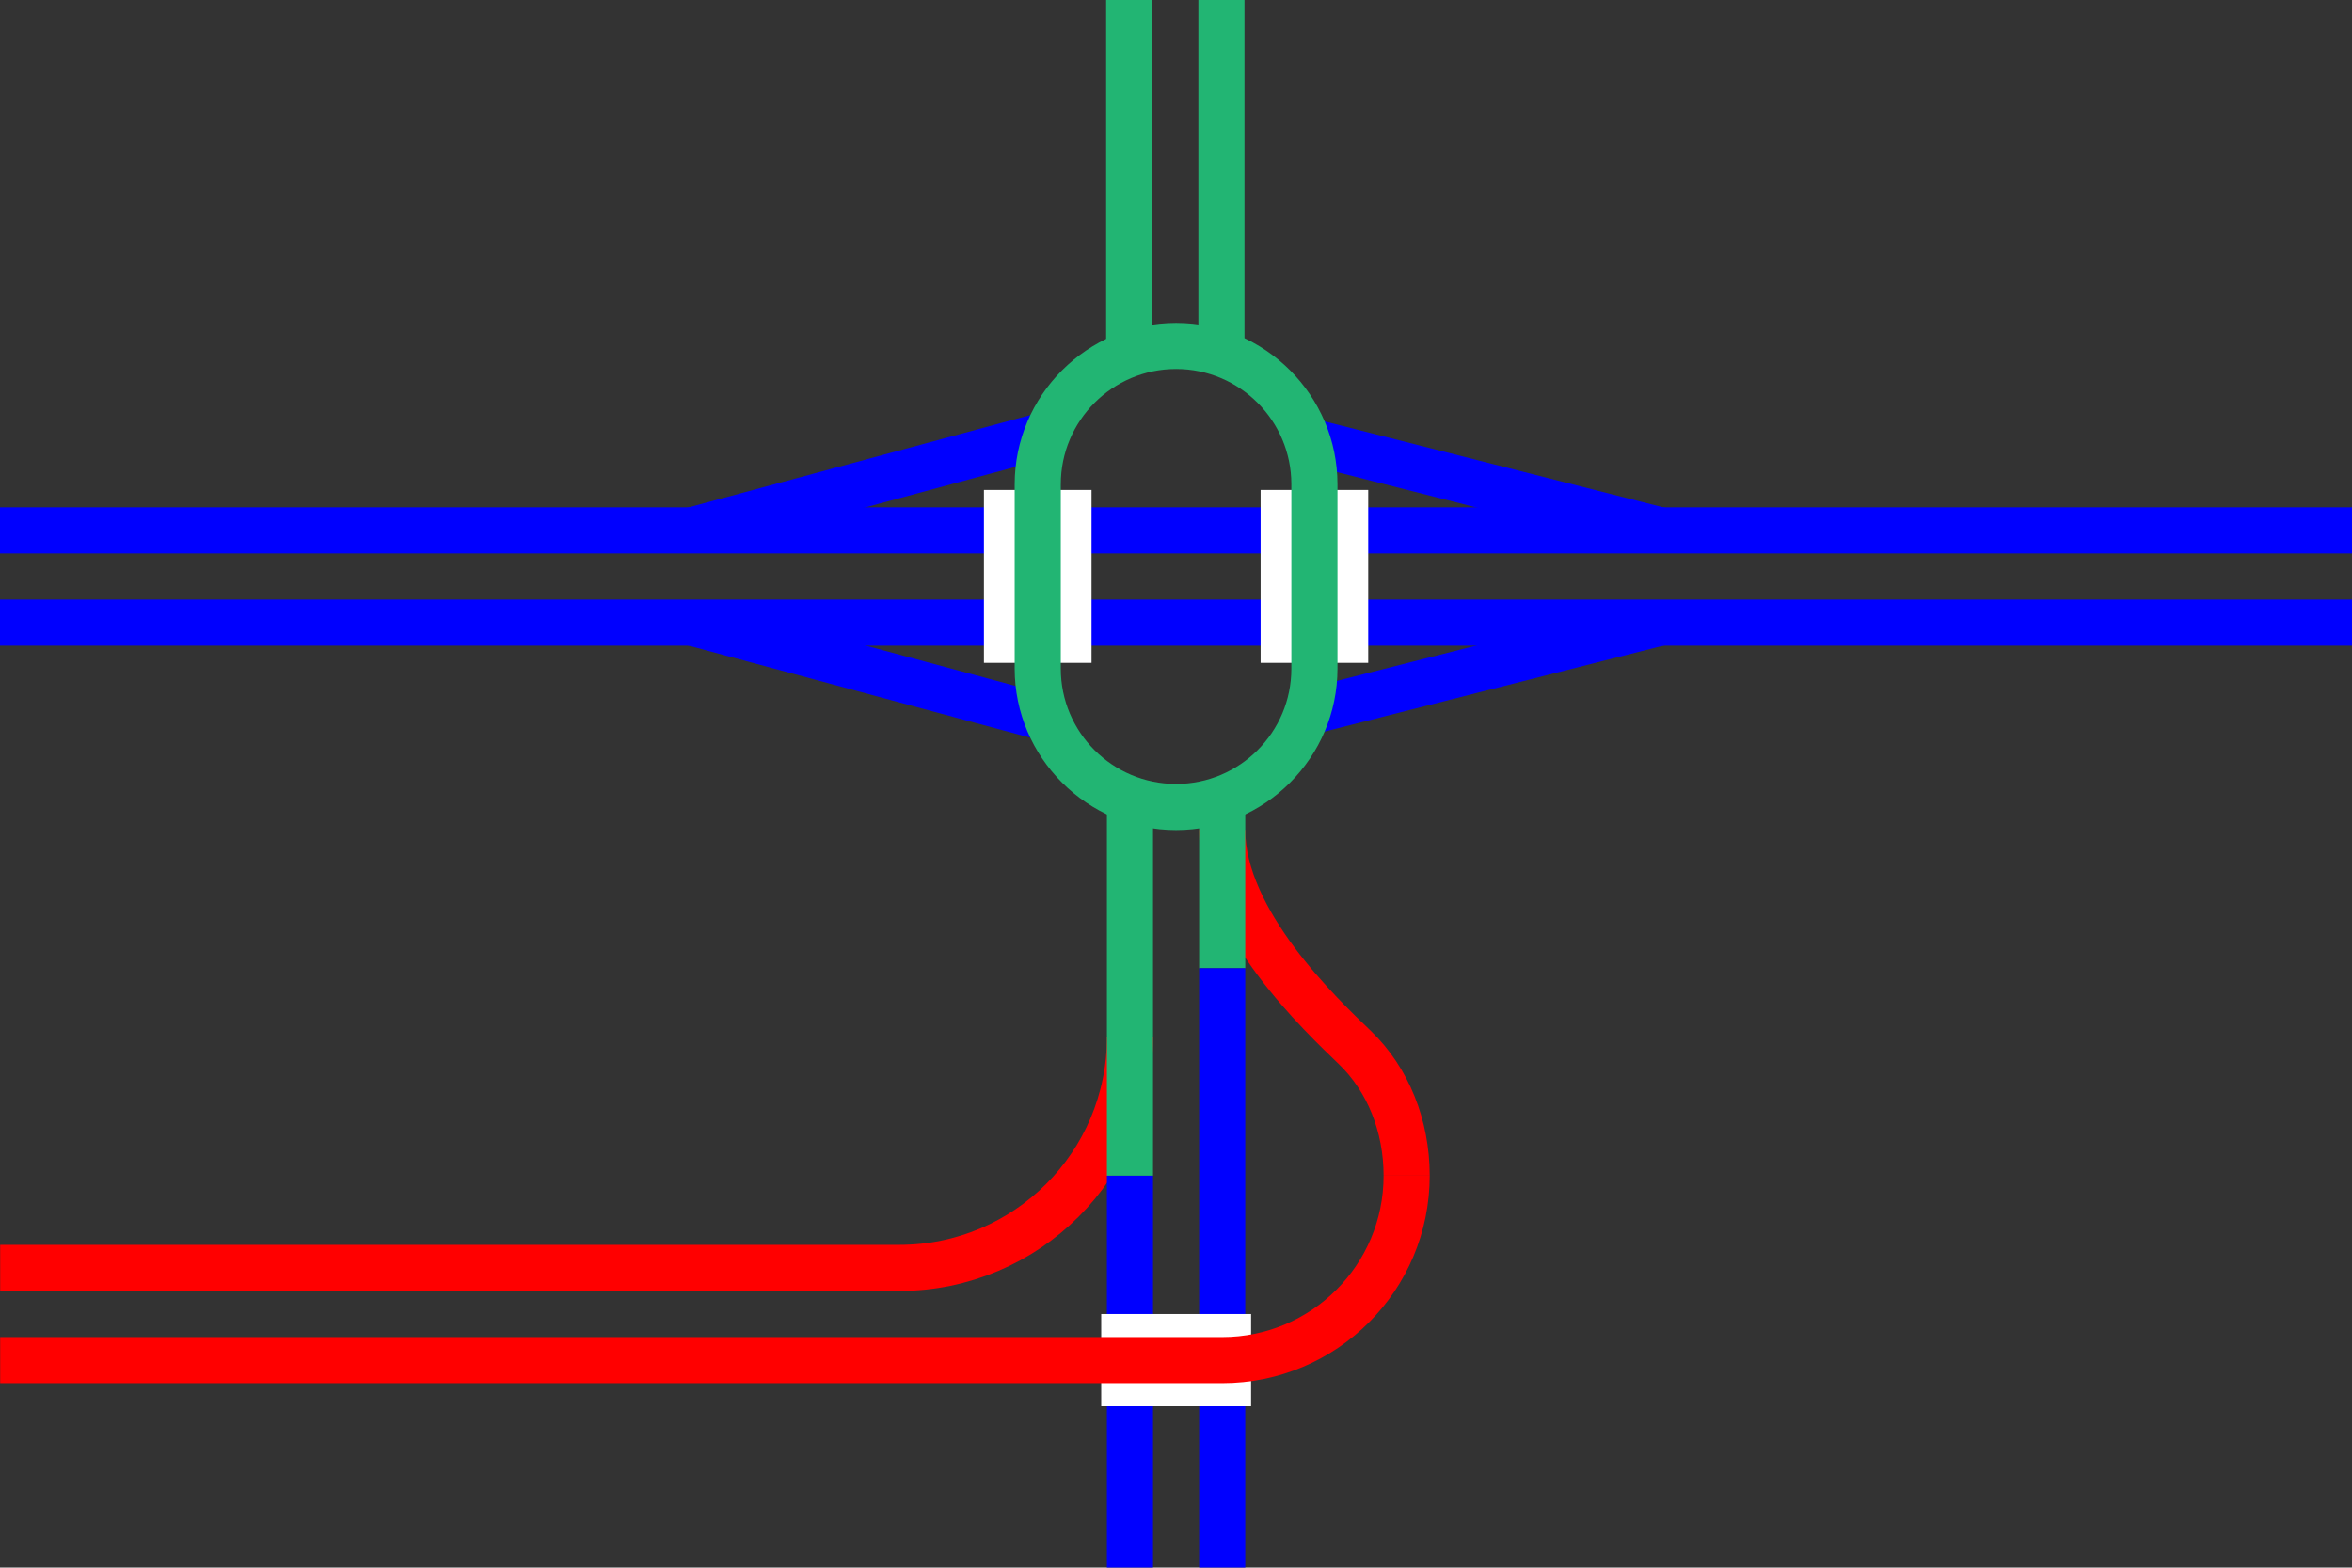<svg viewBox="0 0 153.01 102" xmlns="http://www.w3.org/2000/svg"><rect x="0" y="0" width="153.01" height="102" fill="#333333" stroke="none"/><g fill="none"><path d="m45.01 40.51 23.62 6.37" stroke="#00f" stroke-miterlimit="10" stroke-width="3"/><path d="m45.01 34.51 23.62-6.38" stroke="#00f" stroke-miterlimit="10" stroke-width="3"/><path d="m91.51 76.5c0-3.24-1.21-6.26-3.37-8.34s-8.63-8.16-8.63-14.16" stroke="#f00" stroke-miterlimit="10" stroke-width="3"/><path d="m73.51 67.5c0 8.28-6.72 15-15 15h-58.5" stroke="#f00" stroke-miterlimit="10" stroke-width="3"/><path d="m108.01 40.51-23.63 6" stroke="#00f" stroke-miterlimit="10" stroke-width="3"/><path d="m108.01 34.51-23.63-6" stroke="#00f" stroke-miterlimit="10" stroke-width="3"/><path d="m153.01 40.51h-153.01" stroke="#00f" stroke-miterlimit="10" stroke-width="3"/><path d="m153.01 34.51h-153.01" stroke="#00f" stroke-miterlimit="10" stroke-width="3"/><path d="m.01 35.96h3v3h-3z"/><path d="m150.01 36.04h3v3h-3z"/><path d="m73.51 76.5v-24" stroke="#22b573" stroke-miterlimit="10" stroke-width="3"/><path d="m79.51 63v-10.5" stroke="#22b573" stroke-miterlimit="10" stroke-width="3"/><path d="m73.51 102v-25.5" stroke="#00f" stroke-miterlimit="10" stroke-width="3"/><path d="m79.51 102v-39" stroke="#00f" stroke-miterlimit="10" stroke-width="3"/><path d="m85.51 43.13v-11.25" stroke="#fff" stroke-miterlimit="10" stroke-width="7"/><path d="m67.51 31.88v11.25" stroke="#fff" stroke-miterlimit="10" stroke-width="7"/><path d="m71.64 88.5h9.75" stroke="#fff" stroke-miterlimit="10" stroke-width="6"/><path d="m73.46 0v22.88" stroke="#22b573" stroke-miterlimit="10" stroke-width="3"/><path d="m79.46 0v22.88" stroke="#22b573" stroke-miterlimit="10" stroke-width="3"/></g><path d="m76.51 24.01c4.14 0 7.5 3.36 7.5 7.5v12c0 4.14-3.36 7.5-7.5 7.5s-7.5-3.36-7.5-7.5v-12c0-4.14 3.36-7.5 7.5-7.5m0-3c-5.77 0-10.5 4.72-10.5 10.5v12c0 5.77 4.72 10.5 10.5 10.5 5.77 0 10.5-4.72 10.5-10.5v-12c0-5.77-4.72-10.5-10.5-10.5z" fill="#22b573"/><path d="m.01 88.5h79.5c6.63 0 12-5.37 12-12" fill="none" stroke="#f00" stroke-miterlimit="10" stroke-width="3"/></svg>